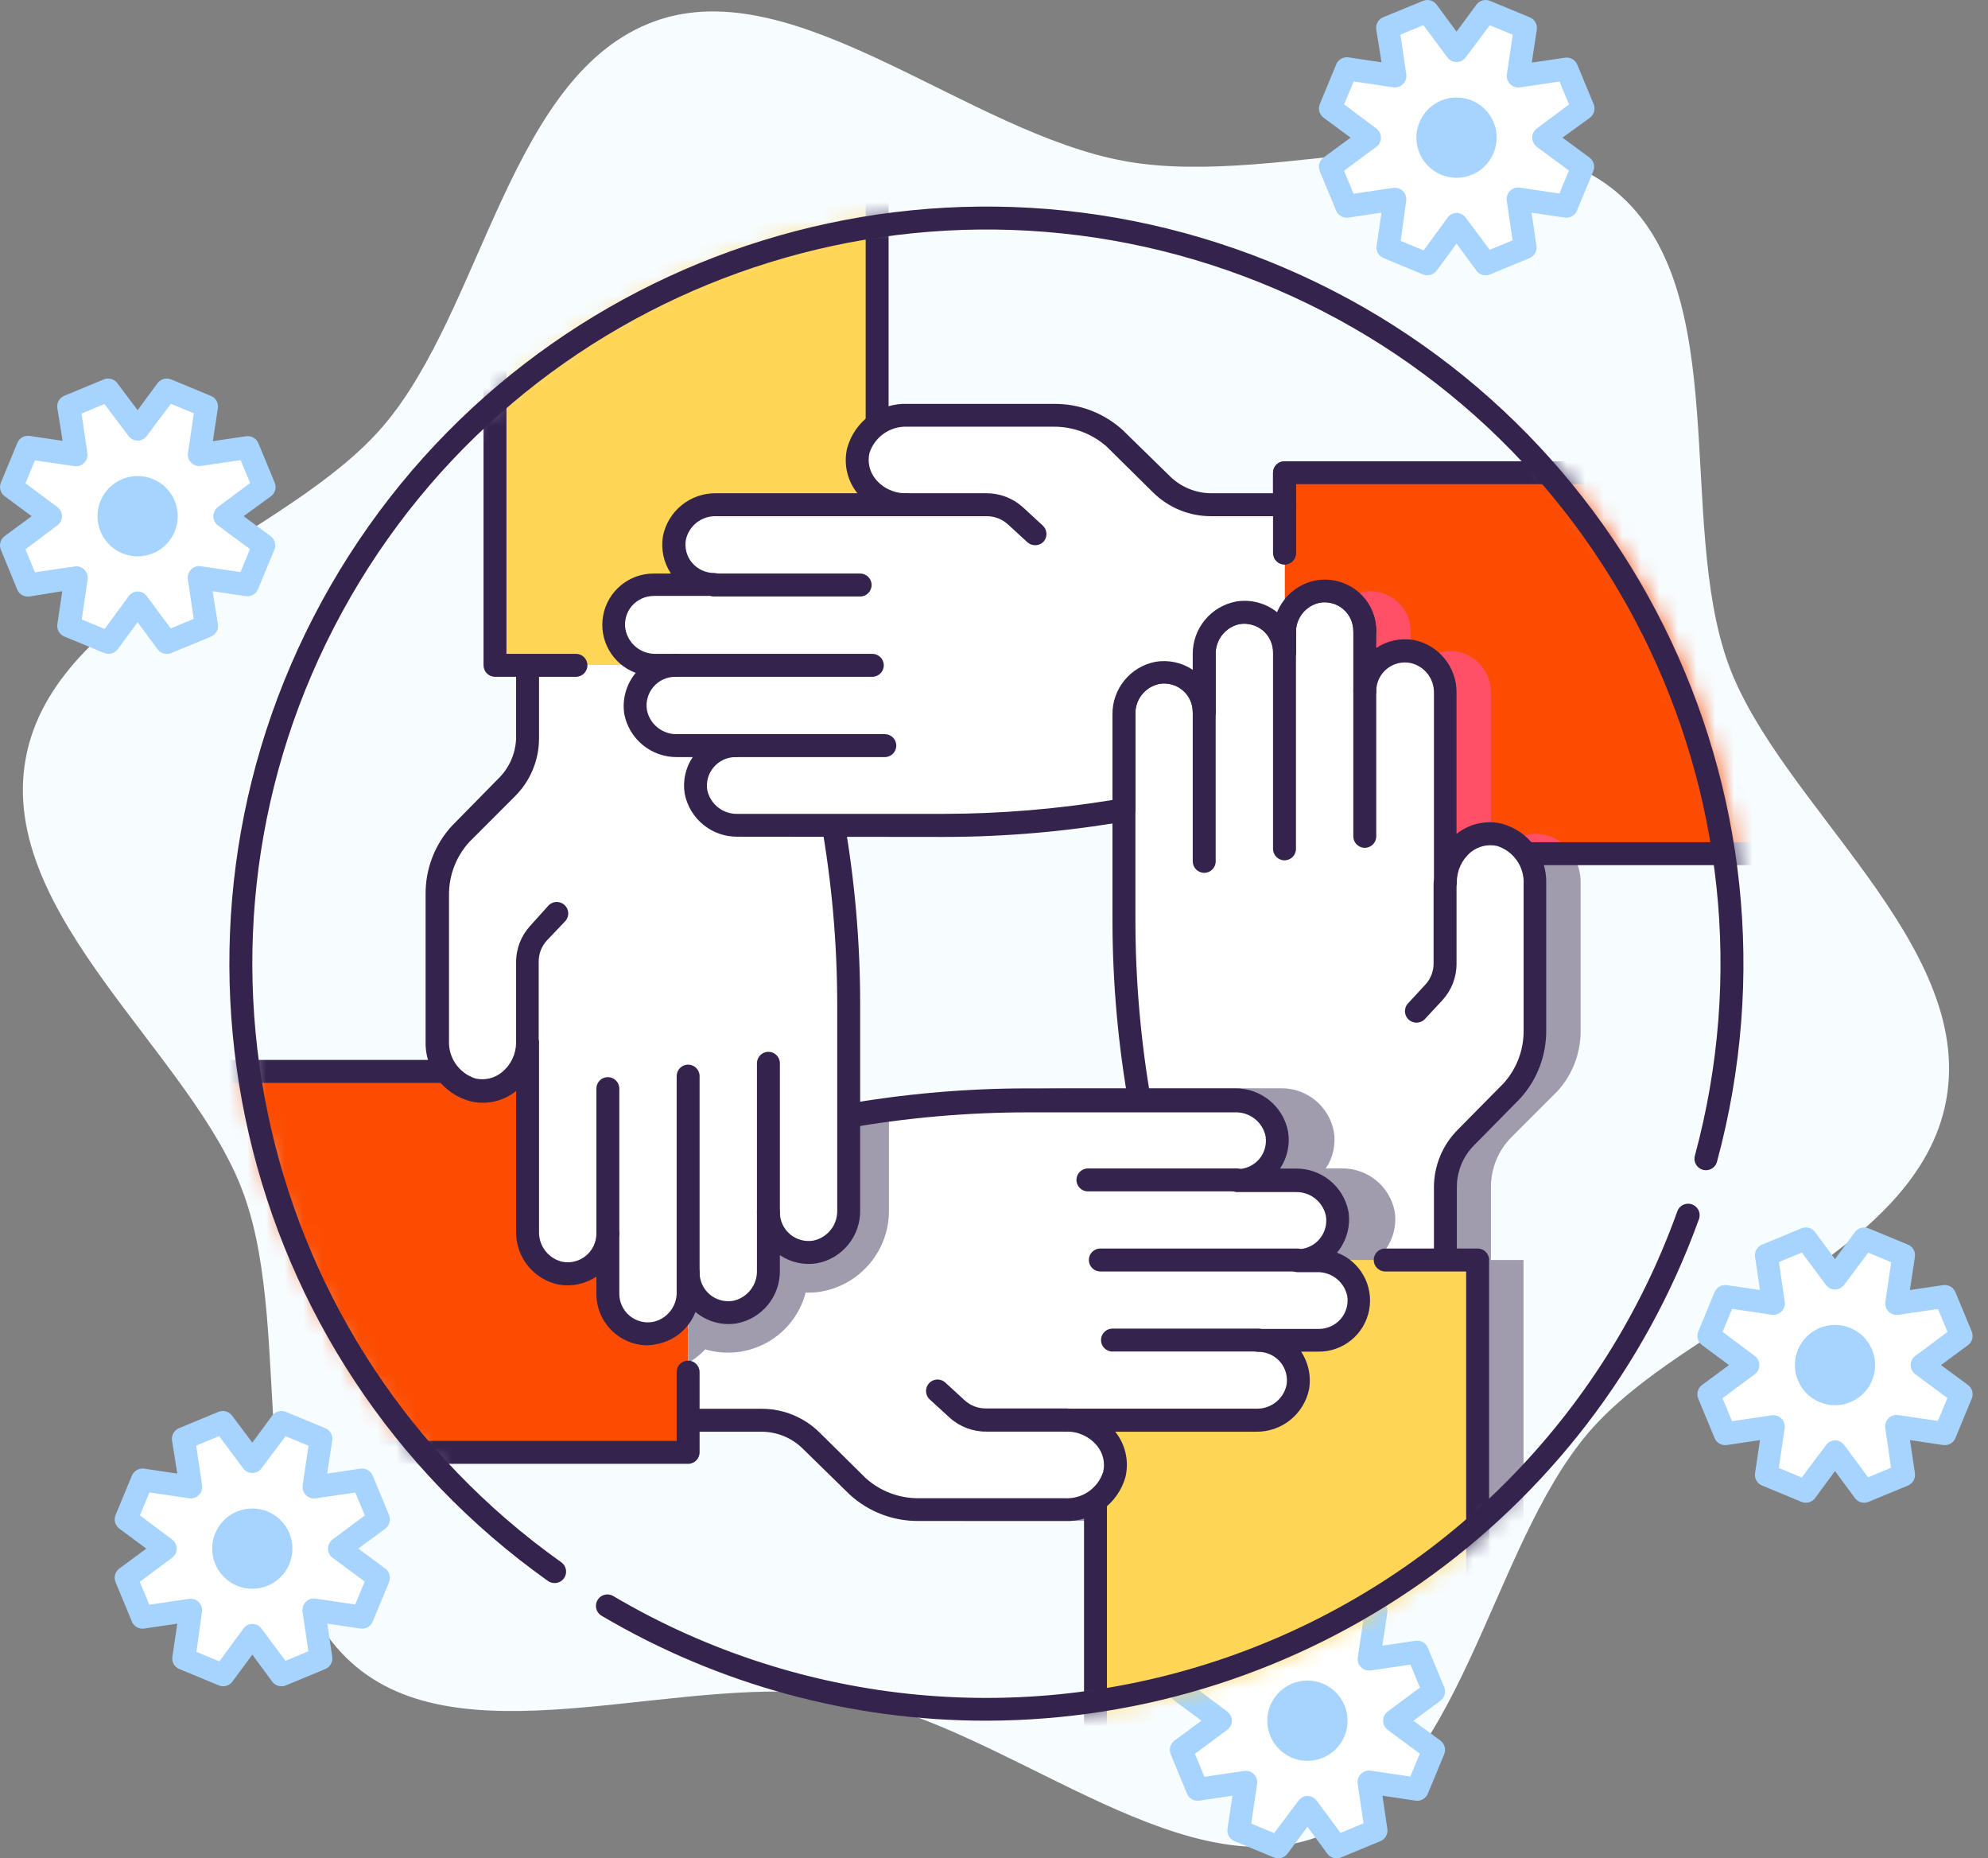 <?xml version="1.0" encoding="UTF-8"?>
<svg width="107px" height="100px" viewBox="0 0 107 100" version="1.1" xmlns="http://www.w3.org/2000/svg" xmlns:xlink="http://www.w3.org/1999/xlink">
    <rect x="0" y="0" width="107" height="100" fill="#808080" stroke="none"/>
    <title>Forge Connections Icon</title>
    <defs>
        <circle id="path-1" cx="40.5" cy="40.5" r="40.5"></circle>
    </defs>
    <g id="Page-1" stroke="none" stroke-width="1" fill="none" fill-rule="evenodd">
        <g id="Grahpics-&amp;-Icons-for-Inner-pages" transform="translate(-296, -8385)">
            <g id="Big-Data" transform="translate(235, 8262)">
                <g id="Forge-Connections-Icon" transform="translate(61, 123)">
                    <path d="M93.037,35.765 C90.209,28.018 93.339,15.629 86.981,10.314 C80.808,5.16 69.08,10.191 60.586,8.679 C52.092,7.166 42.851,-1.581 35.265,1.135 C27.432,3.938 26.006,16.629 20.635,22.913 C15.432,29.012 2.913,32.407 1.382,40.827 C-0.148,49.246 10.389,56.734 13.111,64.234 C15.938,71.981 12.808,84.37 19.166,89.685 C25.339,94.839 37.068,89.808 45.561,91.32 C54.055,92.833 63.296,101.58 70.87,98.864 C78.703,96.061 80.129,83.37 85.5,77.086 C90.716,70.993 103.222,67.592 104.753,59.185 C106.283,50.777 95.783,43.265 93.037,35.765 Z" id="Path" fill="#F7FCFF" fill-rule="nonzero"></path>
                    <polygon id="Path" fill="#FFFFFF" fill-rule="nonzero" points="105.555 71.882 104.678 69.753 102.067 70.142 102.456 67.53 100.339 66.666 98.765 68.79 97.191 66.666 95.061 67.543 95.45 70.154 92.839 69.765 91.975 71.882 94.098 73.456 91.975 75.03 92.851 77.148 95.462 76.759 95.074 79.37 97.191 80.246 98.765 78.123 100.339 80.246 102.456 79.37 102.067 76.759 104.678 77.148 105.555 75.03 103.432 73.456"></polygon>
                    <path d="M100.339,80.864 C100.143,80.866 99.957,80.774 99.839,80.617 L98.765,79.16 L97.691,80.617 C97.52,80.844 97.217,80.925 96.956,80.814 L94.839,79.938 C94.577,79.83 94.421,79.558 94.462,79.277 L94.728,77.493 L92.944,77.759 C92.663,77.8 92.391,77.645 92.283,77.382 L91.407,75.265 C91.296,75.004 91.378,74.701 91.604,74.53 L93.061,73.456 L91.611,72.382 C91.382,72.214 91.297,71.91 91.407,71.648 L92.283,69.53 C92.391,69.268 92.663,69.113 92.944,69.154 L94.728,69.419 L94.462,67.635 C94.421,67.355 94.577,67.082 94.839,66.975 L96.956,66.098 C97.217,65.988 97.52,66.069 97.691,66.296 L98.765,67.753 L99.839,66.296 C100.009,66.069 100.312,65.988 100.574,66.098 L102.691,66.975 C102.953,67.082 103.108,67.355 103.067,67.635 L102.796,69.419 L104.586,69.154 C104.866,69.113 105.139,69.268 105.246,69.53 L106.123,71.648 C106.234,71.909 106.152,72.212 105.925,72.382 L104.469,73.456 L105.925,74.53 C106.152,74.701 106.234,75.004 106.123,75.265 L105.246,77.382 C105.139,77.645 104.866,77.8 104.586,77.759 L102.802,77.493 L103.067,79.277 C103.108,79.558 102.953,79.83 102.691,79.938 L100.574,80.814 C100.5,80.849 100.42,80.866 100.339,80.864 Z M98.765,77.506 L98.765,77.506 C98.96,77.507 99.143,77.601 99.259,77.759 L100.549,79.493 L101.783,78.981 L101.469,76.845 C101.441,76.652 101.507,76.457 101.645,76.32 C101.784,76.182 101.979,76.118 102.172,76.148 L104.302,76.462 L104.814,75.228 L103.086,73.95 C102.93,73.834 102.839,73.651 102.839,73.456 C102.839,73.262 102.93,73.079 103.086,72.963 L104.82,71.672 L104.308,70.438 L102.172,70.753 C101.98,70.78 101.787,70.715 101.65,70.578 C101.512,70.441 101.448,70.247 101.475,70.055 L101.79,67.919 L100.555,67.407 L99.259,69.135 C99.143,69.293 98.96,69.387 98.765,69.388 L98.765,69.388 C98.57,69.387 98.386,69.293 98.271,69.135 L96.981,67.401 L95.746,67.913 L96.061,70.049 C96.089,70.242 96.023,70.437 95.885,70.575 C95.746,70.712 95.551,70.776 95.358,70.746 L93.228,70.432 L92.716,71.666 L94.444,72.963 C94.602,73.078 94.696,73.261 94.697,73.456 C94.696,73.652 94.602,73.835 94.444,73.95 L92.709,75.24 L93.222,76.475 L95.358,76.16 C95.55,76.132 95.744,76.196 95.882,76.333 C96.019,76.471 96.083,76.665 96.055,76.858 L95.74,78.993 L96.975,79.506 L98.271,77.777 C98.382,77.613 98.566,77.511 98.765,77.506 Z" id="Shape" fill="#A6D4FF" fill-rule="nonzero"></path>
                    <circle id="Oval" fill="#A6D4FF" fill-rule="nonzero" cx="98.765" cy="73.456" r="2.16"></circle>
                    <polygon id="Path" fill="#FFFFFF" fill-rule="nonzero" points="85.185 5.833 84.308 3.703 81.697 4.092 82.098 1.493 79.969 0.617 78.395 2.74 76.821 0.617 74.691 1.493 75.08 4.105 72.481 3.703 71.604 5.833 73.728 7.407 71.604 8.981 72.481 11.111 75.092 10.722 74.691 13.321 76.821 14.197 78.395 12.074 79.969 14.197 82.098 13.321 81.709 10.71 84.321 11.098 85.185 8.981 83.061 7.407"></polygon>
                    <path d="M79.969,14.814 C79.772,14.816 79.587,14.725 79.469,14.568 L78.395,13.111 L77.321,14.568 C77.15,14.794 76.847,14.876 76.586,14.765 L74.469,13.889 C74.206,13.781 74.051,13.509 74.092,13.228 L74.358,11.444 L72.574,11.71 C72.293,11.751 72.021,11.595 71.913,11.333 L71.037,9.216 C70.926,8.955 71.007,8.652 71.234,8.481 L72.691,7.407 L71.24,6.333 C71.011,6.164 70.927,5.861 71.037,5.598 L71.913,3.481 C72.014,3.212 72.288,3.048 72.574,3.086 L74.358,3.352 L74.074,1.586 C74.033,1.306 74.188,1.033 74.45,0.926 L76.586,0.049 C76.847,-0.062 77.15,0.02 77.321,0.247 L78.395,1.703 L79.469,0.247 C79.639,0.02 79.942,-0.062 80.203,0.049 L82.321,0.926 C82.59,1.027 82.754,1.301 82.716,1.586 L82.444,3.37 L84.234,3.105 C84.515,3.064 84.787,3.219 84.895,3.481 L85.771,5.598 C85.882,5.86 85.8,6.163 85.574,6.333 L84.098,7.407 L85.555,8.481 C85.782,8.652 85.863,8.955 85.753,9.216 L84.876,11.333 C84.768,11.595 84.496,11.751 84.216,11.71 L82.432,11.444 L82.697,13.228 C82.738,13.509 82.583,13.781 82.321,13.889 L80.203,14.765 C80.13,14.8 80.05,14.817 79.969,14.814 L79.969,14.814 Z M78.395,11.456 L78.395,11.456 C78.59,11.458 78.773,11.552 78.888,11.71 L80.179,13.444 L81.413,12.932 L81.098,10.796 C81.071,10.603 81.136,10.408 81.275,10.27 C81.413,10.133 81.609,10.069 81.802,10.098 L83.932,10.413 L84.444,9.179 L82.716,7.901 C82.56,7.784 82.469,7.601 82.469,7.407 C82.469,7.213 82.56,7.03 82.716,6.913 L84.45,5.623 L83.938,4.389 L81.802,4.703 C81.61,4.73 81.416,4.666 81.279,4.529 C81.142,4.391 81.077,4.198 81.104,4.006 L81.419,1.87 L80.185,1.358 L78.888,3.086 C78.773,3.244 78.59,3.338 78.395,3.339 L78.395,3.339 C78.199,3.338 78.016,3.244 77.901,3.086 L76.611,1.352 L75.376,1.864 L75.691,4 C75.718,4.193 75.653,4.388 75.514,4.525 C75.376,4.663 75.18,4.726 74.987,4.697 L72.858,4.382 L72.345,5.617 L74.074,6.913 C74.231,7.029 74.325,7.212 74.327,7.407 C74.325,7.602 74.231,7.786 74.074,7.901 L72.339,9.191 L72.851,10.426 L74.987,10.111 C75.18,10.083 75.374,10.147 75.512,10.284 C75.649,10.422 75.713,10.616 75.685,10.808 L75.388,12.963 L76.623,13.475 L77.901,11.728 C78.012,11.563 78.196,11.462 78.395,11.456 L78.395,11.456 Z" id="Shape" fill="#A6D4FF" fill-rule="nonzero"></path>
                    <circle id="Oval" fill="#A6D4FF" fill-rule="nonzero" cx="78.395" cy="7.407" r="2.16"></circle>
                    <polygon id="Path" fill="#FFFFFF" fill-rule="nonzero" points="14.197 26.203 13.321 24.074 10.71 24.463 11.111 21.864 8.981 20.987 7.407 23.111 5.833 20.987 3.703 21.864 4.092 24.475 1.493 24.074 0.617 26.203 2.74 27.777 0.617 29.351 1.493 31.481 4.105 31.092 3.703 33.691 5.833 34.568 7.407 32.444 8.981 34.568 11.111 33.691 10.722 31.08 13.333 31.469 14.197 29.351 12.074 27.777"></polygon>
                    <path d="M8.981,35.185 C8.785,35.187 8.599,35.095 8.481,34.938 L7.407,33.481 L6.333,34.938 C6.163,35.165 5.86,35.246 5.598,35.135 L3.481,34.259 C3.212,34.158 3.048,33.884 3.086,33.598 L3.352,31.814 L1.586,32.098 C1.306,32.139 1.033,31.984 0.926,31.722 L0.049,29.586 C-0.062,29.325 0.02,29.022 0.247,28.851 L1.703,27.777 L0.253,26.703 C0.024,26.535 -0.06,26.231 0.049,25.969 L0.926,23.851 C1.027,23.582 1.301,23.418 1.586,23.456 L3.37,23.722 L3.086,21.956 C3.045,21.676 3.2,21.404 3.463,21.296 L5.58,20.419 C5.841,20.309 6.144,20.39 6.314,20.617 L7.407,22.074 L8.481,20.617 C8.652,20.39 8.955,20.309 9.216,20.419 L11.333,21.296 C11.603,21.397 11.767,21.671 11.728,21.956 L11.456,23.74 L13.247,23.475 C13.527,23.434 13.799,23.589 13.907,23.851 L14.784,25.969 C14.894,26.23 14.813,26.533 14.586,26.703 L13.111,27.777 L14.568,28.851 C14.794,29.022 14.876,29.325 14.765,29.586 L13.889,31.703 C13.781,31.966 13.509,32.121 13.228,32.08 L11.444,31.814 L11.728,33.598 C11.769,33.879 11.614,34.151 11.351,34.259 L9.234,35.135 C9.155,35.173 9.068,35.19 8.981,35.185 Z M7.407,31.827 L7.407,31.827 C7.602,31.828 7.786,31.922 7.901,32.08 L9.191,33.814 L10.426,33.302 L10.111,31.166 C10.083,30.973 10.149,30.778 10.287,30.641 C10.426,30.503 10.621,30.439 10.814,30.469 L12.944,30.784 L13.456,29.549 L11.728,28.271 C11.573,28.155 11.481,27.972 11.481,27.777 C11.481,27.583 11.573,27.4 11.728,27.284 L13.463,25.993 L12.95,24.759 L10.814,25.074 C10.622,25.101 10.429,25.036 10.292,24.899 C10.155,24.762 10.09,24.568 10.117,24.376 L10.432,22.24 L9.197,21.728 L7.901,23.456 C7.786,23.614 7.602,23.708 7.407,23.71 L7.407,23.71 C7.212,23.708 7.029,23.614 6.913,23.456 L5.623,21.74 L4.389,22.253 L4.703,24.389 C4.73,24.579 4.666,24.772 4.53,24.909 C4.395,25.045 4.203,25.111 4.012,25.086 L1.882,24.771 L1.37,26.006 L3.086,27.284 C3.244,27.399 3.338,27.582 3.339,27.777 C3.338,27.973 3.244,28.156 3.086,28.271 L1.37,29.561 L1.882,30.796 L4.018,30.481 C4.211,30.453 4.405,30.517 4.543,30.654 C4.68,30.792 4.744,30.986 4.716,31.179 L4.401,33.333 L5.635,33.845 L6.913,32.098 C7.024,31.934 7.208,31.832 7.407,31.827 Z" id="Shape" fill="#A6D4FF" fill-rule="nonzero"></path>
                    <circle id="Oval" fill="#A6D4FF" fill-rule="nonzero" cx="7.407" cy="27.777" r="2.16"></circle>
                    <polygon id="Path" fill="#FFFFFF" fill-rule="nonzero" points="20.37 81.759 19.493 79.629 16.882 80.018 17.271 77.407 15.154 76.543 13.58 78.666 12.006 76.543 9.876 77.419 10.265 80.03 7.666 79.629 6.79 81.759 8.913 83.333 6.79 84.907 7.666 87.037 10.277 86.648 9.876 89.246 12.006 90.123 13.58 88 15.154 90.123 17.284 89.246 16.895 86.635 19.506 87.024 20.37 84.907 18.247 83.333"></polygon>
                    <path d="M15.154,90.74 C14.957,90.742 14.772,90.651 14.654,90.493 L13.58,89.037 L12.506,90.493 C12.335,90.72 12.032,90.802 11.771,90.691 L9.654,89.814 C9.392,89.707 9.236,89.434 9.277,89.154 L9.543,87.37 L7.759,87.635 C7.478,87.676 7.206,87.521 7.098,87.259 L6.222,85.141 C6.111,84.88 6.193,84.577 6.419,84.407 L7.876,83.333 L6.426,82.259 C6.197,82.09 6.112,81.787 6.222,81.524 L7.098,79.407 C7.206,79.145 7.478,78.989 7.759,79.03 L9.543,79.296 L9.259,77.512 C9.218,77.231 9.373,76.959 9.635,76.851 L11.753,75.975 C12.014,75.864 12.317,75.946 12.487,76.172 L13.58,77.629 L14.654,76.172 C14.824,75.946 15.127,75.864 15.389,75.975 L17.506,76.851 C17.768,76.959 17.923,77.231 17.882,77.512 L17.611,79.296 L19.401,79.03 C19.681,78.989 19.954,79.145 20.061,79.407 L20.938,81.524 C21.049,81.785 20.967,82.088 20.74,82.259 L19.284,83.333 L20.74,84.407 C20.967,84.577 21.049,84.88 20.938,85.141 L20.061,87.259 C19.954,87.521 19.681,87.676 19.401,87.635 L17.617,87.37 L17.882,89.154 C17.923,89.434 17.768,89.707 17.506,89.814 L15.389,90.691 C15.315,90.725 15.235,90.742 15.154,90.74 L15.154,90.74 Z M13.58,87.382 L13.58,87.382 C13.775,87.384 13.958,87.478 14.074,87.635 L15.364,89.37 L16.598,88.858 L16.284,86.722 C16.256,86.528 16.321,86.334 16.46,86.196 C16.599,86.059 16.794,85.995 16.987,86.024 L19.117,86.339 L19.629,85.104 L17.901,83.827 C17.745,83.71 17.654,83.527 17.654,83.333 C17.654,83.139 17.745,82.956 17.901,82.839 L19.635,81.549 L19.123,80.314 L16.987,80.629 C16.795,80.656 16.602,80.592 16.464,80.454 C16.327,80.317 16.263,80.124 16.29,79.932 L16.605,77.796 L15.37,77.283 L14.074,79.012 C13.958,79.17 13.775,79.264 13.58,79.265 L13.58,79.265 C13.385,79.264 13.201,79.17 13.086,79.012 L11.796,77.277 L10.561,77.79 L10.876,79.925 C10.904,80.119 10.838,80.314 10.7,80.451 C10.561,80.589 10.366,80.652 10.172,80.623 L8.043,80.308 L7.531,81.543 L9.259,82.839 C9.417,82.954 9.511,83.137 9.512,83.333 C9.511,83.528 9.417,83.711 9.259,83.827 L7.524,85.117 L8.037,86.351 L10.172,86.037 C10.365,86.008 10.559,86.072 10.697,86.209 C10.834,86.347 10.898,86.542 10.87,86.734 L10.574,88.888 L11.808,89.401 L13.086,87.654 C13.197,87.489 13.381,87.388 13.58,87.382 Z" id="Shape" fill="#A6D4FF" fill-rule="nonzero"></path>
                    <circle id="Oval" fill="#A6D4FF" fill-rule="nonzero" cx="13.58" cy="83.333" r="2.16"></circle>
                    <polygon id="Path" fill="#FFFFFF" fill-rule="nonzero" points="77.16 91.018 76.283 88.888 73.672 89.277 74.061 86.666 71.944 85.802 70.37 87.925 68.796 85.802 66.666 86.679 67.055 89.29 64.444 88.901 63.58 91.018 65.703 92.592 63.58 94.166 64.456 96.283 67.067 95.895 66.679 98.506 68.796 99.382 70.37 97.259 71.944 99.382 74.061 98.506 73.672 95.895 76.283 96.283 77.16 94.166 75.037 92.592"></polygon>
                    <path d="M71.944,99.999 C71.748,100.001 71.562,99.91 71.444,99.753 L70.37,98.296 L69.296,99.753 C69.125,99.979 68.822,100.061 68.561,99.95 L66.444,99.074 C66.182,98.966 66.026,98.694 66.067,98.413 L66.333,96.629 L64.549,96.895 C64.268,96.936 63.996,96.78 63.888,96.518 L63.012,94.401 C62.901,94.14 62.983,93.837 63.209,93.666 L64.666,92.592 L63.216,91.518 C62.987,91.349 62.902,91.046 63.012,90.783 L63.888,88.666 C63.996,88.404 64.268,88.249 64.549,88.29 L66.333,88.555 L66.067,86.771 C66.026,86.491 66.182,86.218 66.444,86.111 L68.561,85.234 C68.822,85.123 69.125,85.205 69.296,85.432 L70.37,86.888 L71.444,85.432 C71.614,85.205 71.917,85.123 72.179,85.234 L74.296,86.111 C74.558,86.218 74.713,86.491 74.672,86.771 L74.401,88.555 L76.191,88.29 C76.471,88.249 76.744,88.404 76.851,88.666 L77.728,90.783 C77.839,91.045 77.757,91.348 77.53,91.518 L76.074,92.592 L77.53,93.666 C77.757,93.837 77.839,94.14 77.728,94.401 L76.851,96.518 C76.744,96.78 76.471,96.936 76.191,96.895 L74.407,96.629 L74.672,98.413 C74.713,98.694 74.558,98.966 74.296,99.074 L72.179,99.95 C72.105,99.985 72.025,100.002 71.944,99.999 Z M70.37,96.641 L70.37,96.641 C70.565,96.643 70.748,96.737 70.864,96.895 L72.154,98.629 L73.388,98.117 L73.074,95.981 C73.046,95.788 73.111,95.593 73.25,95.455 C73.389,95.318 73.584,95.254 73.777,95.283 L75.907,95.598 L76.419,94.364 L74.691,93.086 C74.535,92.969 74.444,92.786 74.444,92.592 C74.444,92.398 74.535,92.215 74.691,92.098 L76.425,90.808 L75.913,89.574 L73.777,89.888 C73.585,89.916 73.392,89.851 73.255,89.714 C73.117,89.577 73.053,89.383 73.08,89.191 L73.395,87.055 L72.16,86.543 L70.864,88.271 C70.748,88.429 70.565,88.523 70.37,88.524 L70.37,88.524 C70.175,88.523 69.991,88.429 69.876,88.271 L68.586,86.537 L67.351,87.049 L67.666,89.185 C67.694,89.378 67.628,89.573 67.49,89.71 C67.351,89.848 67.156,89.912 66.963,89.882 L64.833,89.567 L64.321,90.802 L66.049,92.098 C66.207,92.214 66.301,92.397 66.302,92.592 C66.301,92.787 66.207,92.971 66.049,93.086 L64.314,94.376 L64.827,95.611 L66.963,95.296 C67.155,95.268 67.349,95.332 67.487,95.469 C67.624,95.607 67.688,95.801 67.66,95.993 L67.345,98.129 L68.58,98.641 L69.876,96.913 C69.987,96.748 70.171,96.647 70.37,96.641 Z" id="Shape" fill="#A6D4FF" fill-rule="nonzero"></path>
                    <circle id="Oval" fill="#A6D4FF" fill-rule="nonzero" cx="70.37" cy="92.592" r="2.16"></circle>
                    <g id="Group" transform="translate(12.821, 11.382)">
                        <mask id="mask-2" fill="white">
                            <use xlink:href="#path-1"></use>
                        </mask>
                        <g id="Mask"></g>
                        <g mask="url(#mask-2)" fill-rule="nonzero">
                            <g transform="translate(-12.821, -11.383)">
                                <path d="M81.37,61.173 L83.839,58.704 C84.645,57.81 85.086,56.647 85.074,55.444 L85.074,47.574 C85.126,46.355 84.334,45.259 83.16,44.926 C82.418,44.789 81.655,44.999 81.087,45.496 C80.519,45.993 80.21,46.722 80.247,47.475 L80.247,37.309 C80.27,36.223 79.51,35.278 78.444,35.068 C77.819,34.963 77.179,35.138 76.694,35.547 C76.209,35.956 75.928,36.557 75.926,37.191 L75.926,37.191 L75.926,33.951 C75.918,33.328 75.642,32.74 75.169,32.336 C74.697,31.931 74.072,31.751 73.457,31.839 C72.369,32.028 71.582,32.983 71.605,34.086 L71.605,35.105 C71.603,34.471 71.322,33.869 70.837,33.46 C70.352,33.051 69.712,32.876 69.086,32.981 C68.018,33.192 67.257,34.14 67.284,35.228 L67.284,38.315 L67.284,38.315 C67.281,37.68 67.001,37.078 66.516,36.669 C66.032,36.259 65.392,36.082 64.765,36.185 C63.689,36.402 62.926,37.365 62.963,38.463 L62.963,49.531 C62.963,52.865 63.259,56.193 63.846,59.475 L65.339,67.802 L61.432,67.802 L61.432,99.383 L82,99.383 L82,67.802 L80.247,67.802 L80.247,63.852 C80.252,62.845 80.656,61.882 81.37,61.173 Z" id="Path" fill="#A09CAD"></path>
                                <rect id="Rectangle" fill="#FC4C02" x="69.148" y="25.438" width="36.407" height="20.5"></rect>
                                <path d="M80.247,37.309 C80.27,36.223 79.51,35.278 78.444,35.068 C77.819,34.963 77.179,35.138 76.694,35.547 C76.209,35.956 75.928,36.557 75.926,37.191 L75.926,37.191 L75.926,33.951 C75.918,33.328 75.642,32.74 75.169,32.336 C74.697,31.931 74.072,31.751 73.457,31.839 C72.369,32.028 71.582,32.983 71.605,34.086 L71.605,35.105 C71.603,34.471 71.322,33.869 70.837,33.46 C70.352,33.051 69.712,32.876 69.086,32.981 C68.018,33.192 67.257,34.14 67.284,35.228 L67.284,38.315 L67.284,38.315 C67.281,37.68 67.001,37.078 66.516,36.669 C66.032,36.259 65.392,36.082 64.765,36.185 C63.689,36.402 62.926,37.365 62.963,38.463 L62.963,45.938 L80.247,45.938 L80.247,37.309 Z" id="Path" fill="#FF5067"></path>
                                <path d="M83.179,44.926 C82.225,44.709 81.237,45.114 80.71,45.938 L84.574,45.938 C84.258,45.432 83.758,45.069 83.179,44.926 Z" id="Path" fill="#FF5067"></path>
                                <path d="M105.555,46.555 L69.136,46.555 C68.795,46.555 68.518,46.279 68.518,45.938 L68.518,34.704 C68.518,34.363 68.795,34.086 69.136,34.086 C69.477,34.086 69.753,34.363 69.753,34.704 L69.753,45.321 L104.938,45.321 L104.938,26.056 L69.753,26.056 L69.753,29.759 C69.753,30.1 69.477,30.376 69.136,30.376 C68.795,30.376 68.518,30.1 68.518,29.759 L68.518,25.438 C68.518,25.097 68.795,24.821 69.136,24.821 L105.555,24.821 C105.896,24.821 106.173,25.097 106.173,25.438 L106.173,45.938 C106.173,46.279 105.896,46.555 105.555,46.555 Z" id="Path" fill="#34234D"></path>
                                <path d="M77.778,67.802 L77.778,63.852 C77.778,62.848 78.175,61.885 78.883,61.173 L81.352,58.704 C82.157,57.81 82.598,56.647 82.586,55.444 L82.586,47.574 C82.638,46.355 81.847,45.259 80.673,44.926 C79.934,44.796 79.175,45.008 78.612,45.504 C78.049,46 77.742,46.726 77.778,47.475 L77.778,37.309 C77.801,36.223 77.041,35.278 75.975,35.068 C75.35,34.963 74.709,35.138 74.224,35.547 C73.74,35.956 73.459,36.557 73.457,37.191 L73.457,37.191 L73.457,33.951 C73.449,33.328 73.173,32.74 72.7,32.336 C72.227,31.931 71.603,31.751 70.988,31.839 C69.9,32.028 69.113,32.983 69.136,34.086 L69.136,35.105 C69.134,34.471 68.853,33.869 68.368,33.46 C67.883,33.051 67.243,32.876 66.617,32.981 C65.549,33.192 64.788,34.14 64.815,35.228 L64.815,38.315 L64.815,38.315 C64.812,37.68 64.532,37.078 64.047,36.669 C63.562,36.259 62.922,36.082 62.296,36.185 C61.219,36.402 60.457,37.365 60.494,38.463 L60.494,49.531 C60.494,52.865 60.789,56.193 61.376,59.475 L62.87,67.802 L77.778,67.802 Z" id="Path" fill="#FFFFFF"></path>
                                <path d="M76.185,69.506 C76.017,68.548 75.359,67.749 74.45,67.401 C74.961,66.788 75.186,65.986 75.068,65.197 C74.806,63.829 73.596,62.849 72.204,62.876 L71.358,62.876 C71.751,62.291 71.906,61.578 71.79,60.883 C71.527,59.518 70.322,58.539 68.932,58.562 L57.821,58.562 C54.439,58.561 51.064,58.858 47.734,59.451 L38.889,61.031 L38.889,77.037 L43.457,77.037 C44.301,77.033 45.112,77.366 45.71,77.963 L48.234,80.432 C49.247,81.352 50.57,81.854 51.938,81.839 L59.79,81.839 C61.3,81.899 62.651,80.908 63.049,79.45 C63.244,78.601 63.04,77.71 62.494,77.031 L70.086,77.031 C71.474,77.055 72.679,76.083 72.95,74.722 C73.063,74.025 72.909,73.311 72.518,72.722 L73.457,72.722 C74.272,72.724 75.046,72.367 75.574,71.746 C76.102,71.126 76.33,70.304 76.197,69.5 L76.185,69.506 Z" id="Path" fill="#A09CAD"></path>
                                <path d="M62.87,68.42 C62.568,68.425 62.307,68.21 62.253,67.913 L60.778,59.586 C60.181,56.268 59.88,52.903 59.876,49.531 L59.876,38.463 C59.855,37.073 60.837,35.869 62.204,35.611 C62.899,35.498 63.611,35.653 64.197,36.043 L64.197,35.228 C64.176,33.835 65.161,32.628 66.531,32.37 C67.322,32.252 68.125,32.477 68.741,32.988 C69.059,32.148 69.768,31.517 70.639,31.298 C71.51,31.079 72.433,31.3 73.111,31.889 C73.714,32.405 74.065,33.157 74.074,33.951 L74.074,34.87 C74.666,34.476 75.385,34.322 76.086,34.438 C77.451,34.708 78.424,35.918 78.395,37.309 L78.395,44.876 C79.076,44.33 79.97,44.126 80.821,44.321 C82.281,44.714 83.277,46.063 83.222,47.574 L83.222,55.42 C83.238,56.789 82.733,58.113 81.809,59.123 L79.339,61.63 C78.745,62.226 78.412,63.034 78.413,63.876 L78.413,67.827 C78.413,68.168 78.137,68.444 77.796,68.444 C77.455,68.444 77.179,68.168 77.179,67.827 L77.179,63.876 C77.183,62.719 77.644,61.609 78.463,60.79 L80.932,58.29 C81.628,57.516 82.011,56.51 82.006,55.469 L82.006,47.574 C82.052,46.646 81.466,45.804 80.58,45.525 C80.078,45.412 79.552,45.538 79.154,45.864 C78.679,46.264 78.408,46.855 78.413,47.475 C78.413,47.816 78.137,48.093 77.796,48.093 C77.455,48.093 77.179,47.816 77.179,47.475 L77.179,37.309 C77.205,36.536 76.679,35.853 75.926,35.679 C75.472,35.586 75,35.703 74.641,35.996 C74.282,36.289 74.074,36.728 74.074,37.191 L74.074,37.191 C74.074,37.532 73.798,37.809 73.457,37.809 C73.116,37.809 72.839,37.532 72.839,37.191 L72.839,33.951 C72.839,33.496 72.638,33.066 72.29,32.773 C71.943,32.481 71.485,32.356 71.037,32.432 C70.26,32.592 69.715,33.294 69.753,34.086 L69.753,35.105 L69.753,35.105 C69.753,35.446 69.477,35.722 69.136,35.722 L69.136,35.722 C68.795,35.722 68.518,35.446 68.518,35.105 L68.518,35.105 C68.516,34.657 68.32,34.232 67.981,33.938 C67.631,33.643 67.169,33.514 66.716,33.586 C65.947,33.75 65.406,34.442 65.432,35.228 L65.432,38.315 C65.432,38.656 65.156,38.932 64.815,38.932 C64.653,38.931 64.498,38.867 64.383,38.753 C64.265,38.638 64.198,38.48 64.197,38.315 C64.197,37.866 64.001,37.44 63.66,37.148 C63.318,36.859 62.869,36.731 62.426,36.796 C61.633,36.946 61.072,37.657 61.111,38.463 L61.111,49.531 C61.114,52.83 61.405,56.122 61.981,59.37 L63.475,67.691 C63.504,67.853 63.467,68.019 63.374,68.153 C63.28,68.287 63.136,68.379 62.975,68.407 L62.87,68.42 Z" id="Path" fill="#34234D"></path>
                                <path d="M73.457,45.623 C73.116,45.623 72.839,45.347 72.839,45.006 L72.839,37.191 C72.839,36.85 73.116,36.574 73.457,36.574 C73.798,36.574 74.074,36.85 74.074,37.191 L74.074,45.006 C74.074,45.347 73.798,45.623 73.457,45.623 Z" id="Path" fill="#34234D"></path>
                                <path d="M64.815,46.969 C64.474,46.969 64.197,46.693 64.197,46.352 L64.197,38.327 C64.197,37.986 64.474,37.71 64.815,37.71 C65.156,37.71 65.432,37.986 65.432,38.327 L65.432,46.352 C65.432,46.693 65.156,46.969 64.815,46.969 Z" id="Path" fill="#34234D"></path>
                                <path d="M76.234,55.031 C75.989,55.03 75.768,54.884 75.67,54.659 C75.573,54.435 75.617,54.173 75.784,53.994 L76.747,52.951 C77.014,52.647 77.161,52.256 77.16,51.852 L77.16,47.531 C77.16,47.19 77.437,46.913 77.778,46.913 C78.119,46.913 78.395,47.19 78.395,47.531 L78.395,51.852 C78.399,52.58 78.128,53.283 77.636,53.821 L76.667,54.864 C76.55,54.974 76.395,55.033 76.234,55.031 Z" id="Path" fill="#34234D"></path>
                                <path d="M69.136,46.296 C68.795,46.296 68.518,46.02 68.518,45.679 L68.518,35.105 C68.518,34.764 68.795,34.488 69.136,34.488 C69.477,34.488 69.753,34.764 69.753,35.105 L69.753,45.679 C69.753,46.02 69.477,46.296 69.136,46.296 Z" id="Path" fill="#34234D"></path>
                                <rect id="Rectangle" fill="#FFD555" x="58.963" y="67.802" width="20.568" height="31.58"></rect>
                                <path d="M79.531,100 L58.963,100 C58.622,100 58.346,99.723 58.346,99.383 L58.346,67.802 C58.346,67.461 58.622,67.185 58.963,67.185 L69.617,67.185 C69.958,67.185 70.234,67.461 70.234,67.802 C70.234,68.143 69.958,68.42 69.617,68.42 L59.58,68.42 L59.58,98.765 L78.913,98.765 L78.913,68.42 L74.555,68.42 C74.215,68.42 73.938,68.143 73.938,67.802 C73.938,67.461 74.215,67.185 74.555,67.185 L79.531,67.185 C79.872,67.185 80.148,67.461 80.148,67.802 L80.148,99.383 C80.148,99.723 79.872,100 79.531,100 Z" id="Path" fill="#34234D"></path>
                                <path d="M37.037,76.42 L40.988,76.42 C41.994,76.42 42.96,76.814 43.679,77.518 L46.148,79.988 C47.047,80.792 48.213,81.232 49.42,81.222 L57.321,81.222 C58.542,81.278 59.643,80.489 59.981,79.315 C60.113,78.571 59.897,77.808 59.395,77.244 C58.893,76.68 58.161,76.376 57.407,76.42 L67.605,76.42 C68.69,76.445 69.638,75.692 69.858,74.63 C69.963,74.002 69.787,73.36 69.375,72.874 C68.963,72.389 68.359,72.109 67.722,72.111 L70.988,72.111 C71.621,72.112 72.224,71.834 72.635,71.352 C73.046,70.869 73.225,70.231 73.123,69.605 C72.908,68.535 71.955,67.775 70.864,67.802 L69.839,67.802 C70.474,67.805 71.078,67.528 71.489,67.045 C71.901,66.562 72.079,65.922 71.975,65.296 C71.762,64.227 70.812,63.467 69.722,63.494 L66.592,63.494 C67.226,63.495 67.829,63.217 68.24,62.735 C68.651,62.252 68.83,61.613 68.728,60.988 C68.513,59.92 67.564,59.161 66.475,59.185 L55.364,59.185 C52.016,59.183 48.673,59.477 45.376,60.062 L37.037,61.549 L37.037,76.42 Z" id="Path" fill="#FFFFFF"></path>
                                <path d="M37.037,61.253 L37.037,73.346 C37.378,73.147 37.688,72.899 37.957,72.611 C39.079,72.943 40.289,72.805 41.308,72.229 C42.327,71.653 43.069,70.688 43.364,69.555 C43.649,69.568 43.935,69.549 44.216,69.5 C46.33,69.118 47.862,67.271 47.846,65.123 L47.846,59.679 L37.037,61.253 Z" id="Path" fill="#A09CAD"></path>
                                <path d="M57.321,81.846 L49.451,81.846 C48.083,81.861 46.76,81.358 45.747,80.438 L43.222,77.969 C42.625,77.372 41.814,77.039 40.969,77.043 L37.037,77.043 C36.696,77.043 36.42,76.767 36.42,76.426 C36.42,76.085 36.696,75.809 37.037,75.809 L40.988,75.809 C42.157,75.805 43.279,76.265 44.111,77.086 L46.611,79.555 C47.393,80.25 48.405,80.631 49.451,80.623 L57.321,80.623 C58.249,80.671 59.092,80.088 59.376,79.204 C59.491,78.708 59.368,78.188 59.043,77.796 C58.642,77.308 58.04,77.028 57.407,77.037 C57.066,77.037 56.79,76.761 56.79,76.42 C56.79,76.079 57.066,75.802 57.407,75.802 L67.605,75.802 C68.39,75.832 69.082,75.293 69.247,74.525 C69.319,74.083 69.195,73.632 68.907,73.29 C68.612,72.946 68.182,72.747 67.728,72.747 L67.728,72.747 C67.515,72.747 67.317,72.638 67.204,72.457 C67.084,72.265 67.078,72.024 67.189,71.827 C67.3,71.63 67.509,71.51 67.734,71.512 L70.988,71.512 C71.441,71.512 71.871,71.313 72.167,70.969 C72.458,70.628 72.584,70.177 72.512,69.734 C72.345,68.965 71.651,68.427 70.864,68.457 L69.839,68.457 C69.498,68.457 69.222,68.18 69.222,67.839 C69.222,67.498 69.498,67.222 69.839,67.222 L69.839,67.222 C70.293,67.223 70.725,67.024 71.018,66.678 C71.312,66.331 71.439,65.874 71.364,65.426 C71.2,64.658 70.507,64.119 69.722,64.148 L66.592,64.148 C66.252,64.148 65.975,63.872 65.975,63.531 C65.975,63.19 66.252,62.913 66.592,62.913 L66.592,62.913 C67.045,62.914 67.475,62.718 67.771,62.376 C68.061,62.035 68.187,61.584 68.117,61.142 C67.953,60.373 67.261,59.832 66.475,59.858 L55.364,59.858 C52.053,59.857 48.748,60.149 45.488,60.728 L37.142,62.21 C36.971,62.24 36.796,62.197 36.658,62.091 C36.521,61.985 36.434,61.827 36.42,61.654 C36.391,61.493 36.428,61.327 36.521,61.193 C36.615,61.058 36.758,60.967 36.92,60.938 L45.272,59.457 C48.601,58.864 51.976,58.567 55.358,58.568 L66.469,58.568 C67.859,58.546 69.064,59.524 69.327,60.889 C69.443,61.584 69.288,62.298 68.895,62.883 L69.716,62.883 C71.109,62.855 72.319,63.835 72.58,65.204 C72.698,65.993 72.474,66.794 71.963,67.407 C73.211,67.881 73.94,69.181 73.692,70.492 C73.444,71.804 72.291,72.749 70.957,72.734 L70.031,72.734 C70.421,73.323 70.575,74.037 70.463,74.734 C70.192,76.095 68.986,77.067 67.599,77.043 L60.025,77.043 C60.57,77.722 60.775,78.614 60.58,79.463 C60.18,80.918 58.829,81.905 57.321,81.846 Z" id="Path" fill="#34234D"></path>
                                <path d="M67.734,72.728 L59.876,72.728 C59.536,72.728 59.259,72.452 59.259,72.111 C59.259,71.77 59.536,71.494 59.876,71.494 L67.716,71.494 C68.057,71.494 68.333,71.77 68.333,72.111 C68.333,72.452 68.057,72.728 67.716,72.728 L67.734,72.728 Z" id="Path" fill="#34234D"></path>
                                <path d="M66.58,64.111 L58.555,64.111 C58.215,64.111 57.938,63.835 57.938,63.494 C57.938,63.153 58.215,62.876 58.555,62.876 L66.58,62.876 C66.921,62.876 67.197,63.153 67.197,63.494 C67.197,63.835 66.921,64.111 66.58,64.111 Z" id="Path" fill="#34234D"></path>
                                <path d="M57.407,77.037 L53.086,77.037 C52.357,77.044 51.651,76.775 51.111,76.284 L50.043,75.309 C49.791,75.078 49.773,74.687 50.003,74.435 C50.233,74.183 50.624,74.165 50.876,74.395 L51.926,75.358 C52.237,75.64 52.642,75.794 53.062,75.79 L57.407,75.79 C57.748,75.79 58.025,76.066 58.025,76.407 C58.025,76.748 57.748,77.025 57.407,77.025 L57.407,77.037 Z" id="Path" fill="#34234D"></path>
                                <path d="M59.222,68.42 C58.881,68.42 58.605,68.143 58.605,67.802 C58.605,67.461 58.881,67.185 59.222,67.185 L69.827,67.185 C70.168,67.185 70.444,67.461 70.444,67.802 C70.444,68.143 70.168,68.42 69.827,68.42 L59.222,68.42 Z" id="Path" fill="#34234D"></path>
                                <rect id="Rectangle" fill="#FC4C02" x="0.617" y="57.654" width="36.407" height="20.5"></rect>
                                <path d="M37.037,78.771 L0.617,78.771 C0.276,78.771 0,78.495 0,78.154 L0,57.654 C0,57.313 0.276,57.037 0.617,57.037 L37.037,57.037 C37.378,57.037 37.654,57.313 37.654,57.654 L37.654,68.883 C37.654,69.224 37.378,69.5 37.037,69.5 C36.696,69.5 36.42,69.224 36.42,68.883 L36.42,58.272 L1.235,58.272 L1.235,77.537 L36.42,77.537 L36.42,73.833 C36.42,73.492 36.696,73.216 37.037,73.216 C37.378,73.216 37.654,73.492 37.654,73.833 L37.654,78.154 C37.654,78.495 37.378,78.771 37.037,78.771 L37.037,78.771 Z" id="Path" fill="#34234D"></path>
                                <path d="M28.395,35.802 L28.395,39.753 C28.397,40.757 27.999,41.721 27.29,42.432 L24.821,44.932 C24.015,45.825 23.575,46.988 23.586,48.191 L23.586,56.031 C23.534,57.252 24.325,58.349 25.5,58.685 C26.244,58.817 27.006,58.601 27.571,58.099 C28.135,57.597 28.439,56.865 28.395,56.111 L28.395,66.278 C28.37,67.358 29.121,68.301 30.179,68.518 C30.807,68.63 31.453,68.457 31.942,68.048 C32.432,67.638 32.715,67.033 32.716,66.395 L32.716,66.395 L32.716,69.623 C32.716,70.257 32.996,70.859 33.48,71.268 C33.964,71.677 34.603,71.852 35.228,71.747 C36.299,71.539 37.063,70.59 37.037,69.5 L37.037,68.481 C37.039,69.116 37.32,69.718 37.805,70.128 C38.289,70.537 38.929,70.714 39.555,70.611 C40.621,70.396 41.379,69.45 41.358,68.364 L41.358,65.241 L41.358,65.241 C41.36,65.875 41.641,66.477 42.126,66.887 C42.61,67.297 43.25,67.473 43.876,67.37 C44.942,67.156 45.7,66.21 45.679,65.123 L45.679,54.055 C45.678,50.721 45.383,47.393 44.796,44.111 L43.296,35.802 L28.395,35.802 Z" id="Path" fill="#FFFFFF"></path>
                                <path d="M34.87,72.395 C33.34,72.395 32.099,71.154 32.099,69.623 L32.099,68.697 C31.507,69.091 30.788,69.246 30.086,69.13 C28.73,68.859 27.76,67.66 27.778,66.278 L27.778,58.71 C27.085,59.267 26.172,59.47 25.309,59.259 C23.847,58.868 22.85,57.518 22.907,56.006 L22.907,48.148 C22.889,46.778 23.395,45.453 24.321,44.444 L26.79,41.932 C27.395,41.358 27.75,40.568 27.778,39.734 L27.778,35.802 C27.778,35.461 28.054,35.185 28.395,35.185 C28.736,35.185 29.012,35.461 29.012,35.802 L29.012,39.753 C29.006,40.911 28.545,42.019 27.728,42.839 L25.259,45.309 C24.552,46.084 24.162,47.098 24.167,48.148 L24.167,55.988 C24.121,56.915 24.707,57.757 25.593,58.037 C26.095,58.149 26.621,58.024 27.018,57.697 C27.494,57.307 27.772,56.726 27.778,56.111 C27.778,55.77 28.054,55.494 28.395,55.494 C28.736,55.494 29.012,55.77 29.012,56.111 L29.012,66.278 C28.993,67.051 29.523,67.731 30.278,67.901 C30.726,67.983 31.188,67.863 31.539,67.572 C31.89,67.282 32.095,66.851 32.099,66.395 L32.099,66.395 C32.099,66.054 32.375,65.778 32.716,65.778 C33.057,65.778 33.333,66.054 33.333,66.395 L33.333,69.623 C33.334,70.077 33.535,70.508 33.882,70.799 C34.23,71.091 34.689,71.214 35.136,71.136 C35.907,70.979 36.451,70.286 36.42,69.5 L36.42,68.481 L36.42,68.481 C36.42,68.14 36.696,67.864 37.037,67.864 L37.037,67.864 C37.378,67.864 37.654,68.14 37.654,68.481 L37.654,68.481 C37.655,68.935 37.856,69.366 38.203,69.659 C38.55,69.951 39.009,70.076 39.457,70 C40.224,69.836 40.764,69.148 40.741,68.364 L40.741,65.241 C40.741,64.9 41.017,64.623 41.358,64.623 C41.699,64.623 41.975,64.9 41.975,65.241 C41.976,65.695 42.177,66.125 42.524,66.418 C42.871,66.711 43.33,66.835 43.778,66.759 C44.546,66.598 45.087,65.908 45.062,65.123 L45.062,54.055 C45.059,50.757 44.768,47.464 44.191,44.216 L42.691,35.895 C42.632,35.554 42.86,35.229 43.201,35.17 C43.541,35.11 43.866,35.338 43.926,35.679 L45.414,44 C46.003,47.319 46.298,50.684 46.296,54.055 L46.296,65.123 C46.32,66.516 45.337,67.723 43.969,67.981 C43.273,68.092 42.561,67.935 41.975,67.543 L41.975,68.364 C41.998,69.757 41.012,70.963 39.642,71.216 C38.851,71.341 38.044,71.115 37.432,70.599 C37.081,71.507 36.28,72.165 35.321,72.333 C35.173,72.366 35.022,72.387 34.87,72.395 L34.87,72.395 Z" id="Path" fill="#34234D"></path>
                                <path d="M32.716,67.012 C32.375,67.012 32.099,66.736 32.099,66.395 L32.099,58.58 C32.099,58.239 32.375,57.963 32.716,57.963 C33.057,57.963 33.333,58.239 33.333,58.58 L33.333,66.395 C33.333,66.736 33.057,67.012 32.716,67.012 Z" id="Path" fill="#34234D"></path>
                                <path d="M41.358,65.858 C41.017,65.858 40.741,65.582 40.741,65.241 L40.741,57.216 C40.741,56.875 41.017,56.599 41.358,56.599 C41.699,56.599 41.975,56.875 41.975,57.216 L41.975,65.241 C41.975,65.582 41.699,65.858 41.358,65.858 Z" id="Path" fill="#34234D"></path>
                                <path d="M28.395,56.728 C28.054,56.728 27.778,56.452 27.778,56.111 L27.778,51.79 C27.773,51.061 28.045,50.358 28.537,49.821 L29.488,48.765 C29.633,48.586 29.866,48.503 30.092,48.55 C30.318,48.596 30.499,48.765 30.561,48.987 C30.624,49.209 30.557,49.447 30.389,49.605 L29.426,50.617 C29.144,50.928 28.99,51.334 28.994,51.753 L28.994,56.074 C29.004,56.241 28.946,56.405 28.833,56.528 C28.72,56.651 28.562,56.724 28.395,56.728 Z" id="Path" fill="#34234D"></path>
                                <path d="M37.037,69.099 C36.696,69.099 36.42,68.822 36.42,68.481 L36.42,57.907 C36.42,57.566 36.696,57.29 37.037,57.29 C37.378,57.29 37.654,57.566 37.654,57.907 L37.654,68.481 C37.654,68.822 37.378,69.099 37.037,69.099 Z" id="Path" fill="#34234D"></path>
                                <rect id="Rectangle" fill="#FFD555" x="26.642" y="0.617" width="20.568" height="35.167"></rect>
                                <path d="M47.21,36.42 L35.938,36.42 C35.597,36.42 35.321,36.143 35.321,35.802 C35.321,35.461 35.597,35.185 35.938,35.185 L46.593,35.185 L46.593,1.235 L27.259,1.235 L27.259,35.185 L31,35.185 C31.341,35.185 31.617,35.461 31.617,35.802 C31.617,36.143 31.341,36.42 31,36.42 L26.642,36.42 C26.301,36.42 26.025,36.143 26.025,35.802 L26.025,0.617 C26.025,0.276 26.301,0 26.642,0 L47.21,0 C47.551,0 47.827,0.276 47.827,0.617 L47.827,35.802 C47.827,36.143 47.551,36.42 47.21,36.42 Z" id="Path" fill="#34234D"></path>
                                <path d="M62.302,36.216 C62.928,36.115 63.566,36.293 64.049,36.702 C64.532,37.112 64.812,37.712 64.815,38.346 L64.815,38.346 L64.815,35.259 C64.789,34.169 65.553,33.22 66.623,33.012 C67.243,32.91 67.876,33.082 68.358,33.484 C68.841,33.886 69.124,34.477 69.136,35.105 L69.136,34.086 L69.136,34.086 L69.136,27.16 L65.185,27.16 C64.179,27.16 63.213,26.766 62.494,26.062 L60.025,23.593 C59.127,22.786 57.96,22.346 56.753,22.358 L48.852,22.358 C47.63,22.302 46.53,23.091 46.191,24.265 C46.06,25.009 46.276,25.772 46.777,26.336 C47.279,26.9 48.012,27.204 48.765,27.16 L38.555,27.16 C37.469,27.135 36.52,27.892 36.302,28.957 C36.193,29.586 36.368,30.231 36.78,30.719 C37.192,31.206 37.8,31.485 38.438,31.481 L35.185,31.481 C34.552,31.483 33.951,31.761 33.54,32.243 C33.129,32.725 32.95,33.362 33.049,33.988 C33.258,35.068 34.221,35.838 35.321,35.802 L36.346,35.802 C35.719,35.803 35.124,36.076 34.714,36.549 C34.304,37.023 34.12,37.652 34.21,38.272 C34.404,39.359 35.359,40.144 36.463,40.123 L39.593,40.123 C38.966,40.124 38.371,40.397 37.961,40.87 C37.551,41.344 37.367,41.973 37.457,42.593 C37.672,43.662 38.625,44.422 39.716,44.395 L50.827,44.395 C54.067,44.396 57.301,44.121 60.494,43.574 L60.494,38.463 C60.473,37.375 61.235,36.428 62.302,36.216 L62.302,36.216 Z" id="Path" fill="#FFFFFF"></path>
                                <path d="M39.716,45.025 C38.324,45.05 37.116,44.071 36.852,42.704 C36.742,42.018 36.896,41.317 37.284,40.741 L36.463,40.741 C35.069,40.765 33.86,39.783 33.599,38.414 C33.481,37.625 33.705,36.823 34.216,36.21 C32.963,35.744 32.224,34.447 32.462,33.131 C32.701,31.816 33.848,30.86 35.185,30.864 L36.111,30.864 C35.72,30.276 35.566,29.561 35.679,28.864 C35.948,27.495 37.161,26.517 38.555,26.543 L46.148,26.543 C45.602,25.866 45.398,24.977 45.593,24.13 C45.988,22.669 47.34,21.676 48.852,21.735 L56.722,21.735 C58.09,21.719 59.413,22.222 60.426,23.142 L62.951,25.611 C63.544,26.203 64.347,26.537 65.185,26.543 L69.136,26.543 C69.477,26.543 69.753,26.82 69.753,27.16 C69.753,27.501 69.477,27.778 69.136,27.778 L65.185,27.778 C64.016,27.781 62.893,27.322 62.062,26.5 L59.562,24.031 C58.779,23.337 57.768,22.957 56.722,22.963 L48.852,22.963 C47.924,22.916 47.08,23.498 46.796,24.383 C46.682,24.878 46.805,25.399 47.13,25.79 C47.532,26.276 48.134,26.553 48.765,26.543 C49.106,26.543 49.383,26.82 49.383,27.16 C49.383,27.501 49.106,27.778 48.765,27.778 L38.555,27.778 C37.77,27.748 37.078,28.287 36.914,29.056 C36.841,29.497 36.965,29.948 37.253,30.29 C37.548,30.634 37.979,30.833 38.432,30.833 L38.432,30.833 C38.773,30.833 39.049,31.11 39.049,31.451 C39.049,31.791 38.773,32.068 38.432,32.068 L35.185,32.068 C34.732,32.071 34.303,32.269 34.006,32.611 C33.716,32.952 33.589,33.403 33.66,33.846 C33.802,34.644 34.511,35.216 35.321,35.185 L36.346,35.185 C36.687,35.185 36.963,35.461 36.963,35.802 C36.963,36.143 36.687,36.42 36.346,36.42 L36.346,36.42 C35.892,36.419 35.46,36.618 35.167,36.964 C34.873,37.31 34.746,37.768 34.821,38.216 C34.98,38.989 35.674,39.534 36.463,39.506 L39.593,39.506 C39.933,39.506 40.21,39.782 40.21,40.123 C40.209,40.285 40.145,40.441 40.031,40.555 C39.915,40.673 39.757,40.74 39.593,40.741 L39.593,40.741 C39.139,40.74 38.708,40.938 38.414,41.284 C38.122,41.625 37.996,42.076 38.068,42.518 C38.235,43.288 38.929,43.826 39.716,43.796 L50.827,43.796 C53.859,43.789 56.885,43.539 59.876,43.049 L59.876,38.463 C59.855,37.073 60.837,35.869 62.204,35.611 C62.899,35.498 63.611,35.653 64.197,36.043 L64.197,35.228 C64.176,33.835 65.161,32.628 66.531,32.37 C67.338,32.236 68.164,32.461 68.79,32.988 C68.951,33.127 69.096,33.285 69.222,33.457 C69.531,33.497 69.762,33.762 69.759,34.074 L69.759,35.099 L69.759,35.099 C69.759,35.44 69.483,35.716 69.142,35.716 L69.142,35.716 C68.801,35.716 68.525,35.44 68.525,35.099 L68.525,35.099 C68.524,34.65 68.328,34.224 67.988,33.932 C67.637,33.636 67.175,33.507 66.722,33.58 C65.948,33.742 65.403,34.438 65.432,35.228 L65.432,38.315 C65.432,38.656 65.156,38.932 64.815,38.932 C64.653,38.931 64.498,38.867 64.383,38.753 C64.265,38.638 64.198,38.48 64.197,38.315 C64.197,37.866 64.001,37.44 63.66,37.148 C63.318,36.859 62.869,36.731 62.426,36.796 C61.633,36.946 61.072,37.657 61.111,38.463 L61.111,43.574 C61.115,43.878 60.898,44.14 60.599,44.191 C57.365,44.752 54.09,45.035 50.809,45.037 L39.716,45.025 Z" id="Path" fill="#34234D"></path>
                                <path d="M46.296,32.099 L38.438,32.099 C38.097,32.099 37.821,31.822 37.821,31.481 C37.821,31.141 38.097,30.864 38.438,30.864 L46.296,30.864 C46.637,30.864 46.913,31.141 46.913,31.481 C46.913,31.822 46.637,32.099 46.296,32.099 Z" id="Path" fill="#34234D"></path>
                                <path d="M47.623,40.741 L39.599,40.741 C39.258,40.741 38.981,40.464 38.981,40.123 C38.981,39.782 39.258,39.506 39.599,39.506 L47.623,39.506 C47.964,39.506 48.241,39.782 48.241,40.123 C48.241,40.464 47.964,40.741 47.623,40.741 Z" id="Path" fill="#34234D"></path>
                                <path d="M55.71,29.339 C55.557,29.339 55.409,29.282 55.296,29.179 L54.247,28.216 C53.929,27.929 53.515,27.772 53.086,27.778 L48.765,27.778 C48.424,27.778 48.148,27.501 48.148,27.16 C48.148,26.82 48.424,26.543 48.765,26.543 L53.086,26.543 C53.817,26.539 54.522,26.81 55.062,27.302 L56.105,28.265 C56.231,28.372 56.309,28.525 56.322,28.689 C56.335,28.854 56.281,29.017 56.173,29.142 C56.053,29.271 55.885,29.342 55.71,29.339 L55.71,29.339 Z" id="Path" fill="#34234D"></path>
                                <path d="M36.346,36.42 C36.005,36.42 35.728,36.143 35.728,35.802 C35.728,35.461 36.005,35.185 36.346,35.185 L46.951,35.185 C47.291,35.185 47.568,35.461 47.568,35.802 C47.568,36.143 47.291,36.42 46.951,36.42 L36.346,36.42 Z" id="Path" fill="#34234D"></path>
                                <path d="M69.136,30.383 C68.795,30.383 68.518,30.106 68.518,29.765 L68.518,25.444 C68.518,25.103 68.795,24.827 69.136,24.827 C69.477,24.827 69.753,25.103 69.753,25.444 L69.753,29.765 C69.753,30.106 69.477,30.383 69.136,30.383 Z" id="Path" fill="#34234D"></path>
                                <path d="M69.136,34.704 C68.795,34.704 68.518,34.427 68.518,34.086 C68.494,32.694 69.477,31.487 70.846,31.228 C71.653,31.096 72.477,31.321 73.105,31.846 C73.722,32.371 74.076,33.141 74.074,33.951 C74.074,34.291 73.798,34.568 73.457,34.568 L73.457,34.568 C73.116,34.568 72.839,34.291 72.839,33.951 C72.839,33.496 72.638,33.066 72.29,32.773 C71.943,32.481 71.485,32.356 71.037,32.432 C70.26,32.592 69.715,33.294 69.753,34.086 C69.753,34.427 69.477,34.704 69.136,34.704 Z" id="Path" fill="#34234D"></path>
                            </g>
                        </g>
                    </g>
                    <path d="M53.086,92.592 C45.814,92.598 38.673,90.654 32.407,86.962 C32.206,86.857 32.079,86.651 32.076,86.424 C32.073,86.197 32.194,85.987 32.392,85.876 C32.59,85.766 32.833,85.773 33.024,85.895 C43.168,91.874 55.451,93.017 66.524,89.011 C77.597,85.006 86.306,76.27 90.277,65.185 C90.351,64.976 90.531,64.823 90.748,64.783 C90.965,64.743 91.188,64.822 91.331,64.99 C91.475,65.158 91.518,65.39 91.444,65.598 C85.613,81.772 70.279,92.564 53.086,92.592 Z" id="Path" fill="#34234D" fill-rule="nonzero"></path>
                    <path d="M29.851,85.185 C29.723,85.186 29.598,85.147 29.493,85.074 C12.663,73.115 7.438,50.457 17.333,32.336 C27.229,14.215 49.115,6.362 68.274,14.057 C87.433,21.752 97.807,42.562 92.419,62.493 C92.368,62.713 92.201,62.887 91.984,62.948 C91.767,63.009 91.533,62.946 91.376,62.784 C91.219,62.623 91.162,62.388 91.228,62.172 C96.453,42.845 86.394,22.665 67.815,15.203 C49.237,7.741 28.013,15.356 18.418,32.928 C8.822,50.5 13.888,72.471 30.209,84.067 C30.487,84.264 30.553,84.647 30.358,84.925 C30.241,85.089 30.052,85.186 29.851,85.185 Z" id="Path" fill="#34234D" fill-rule="nonzero"></path>
                </g>
            </g>
        </g>
    </g>
</svg>